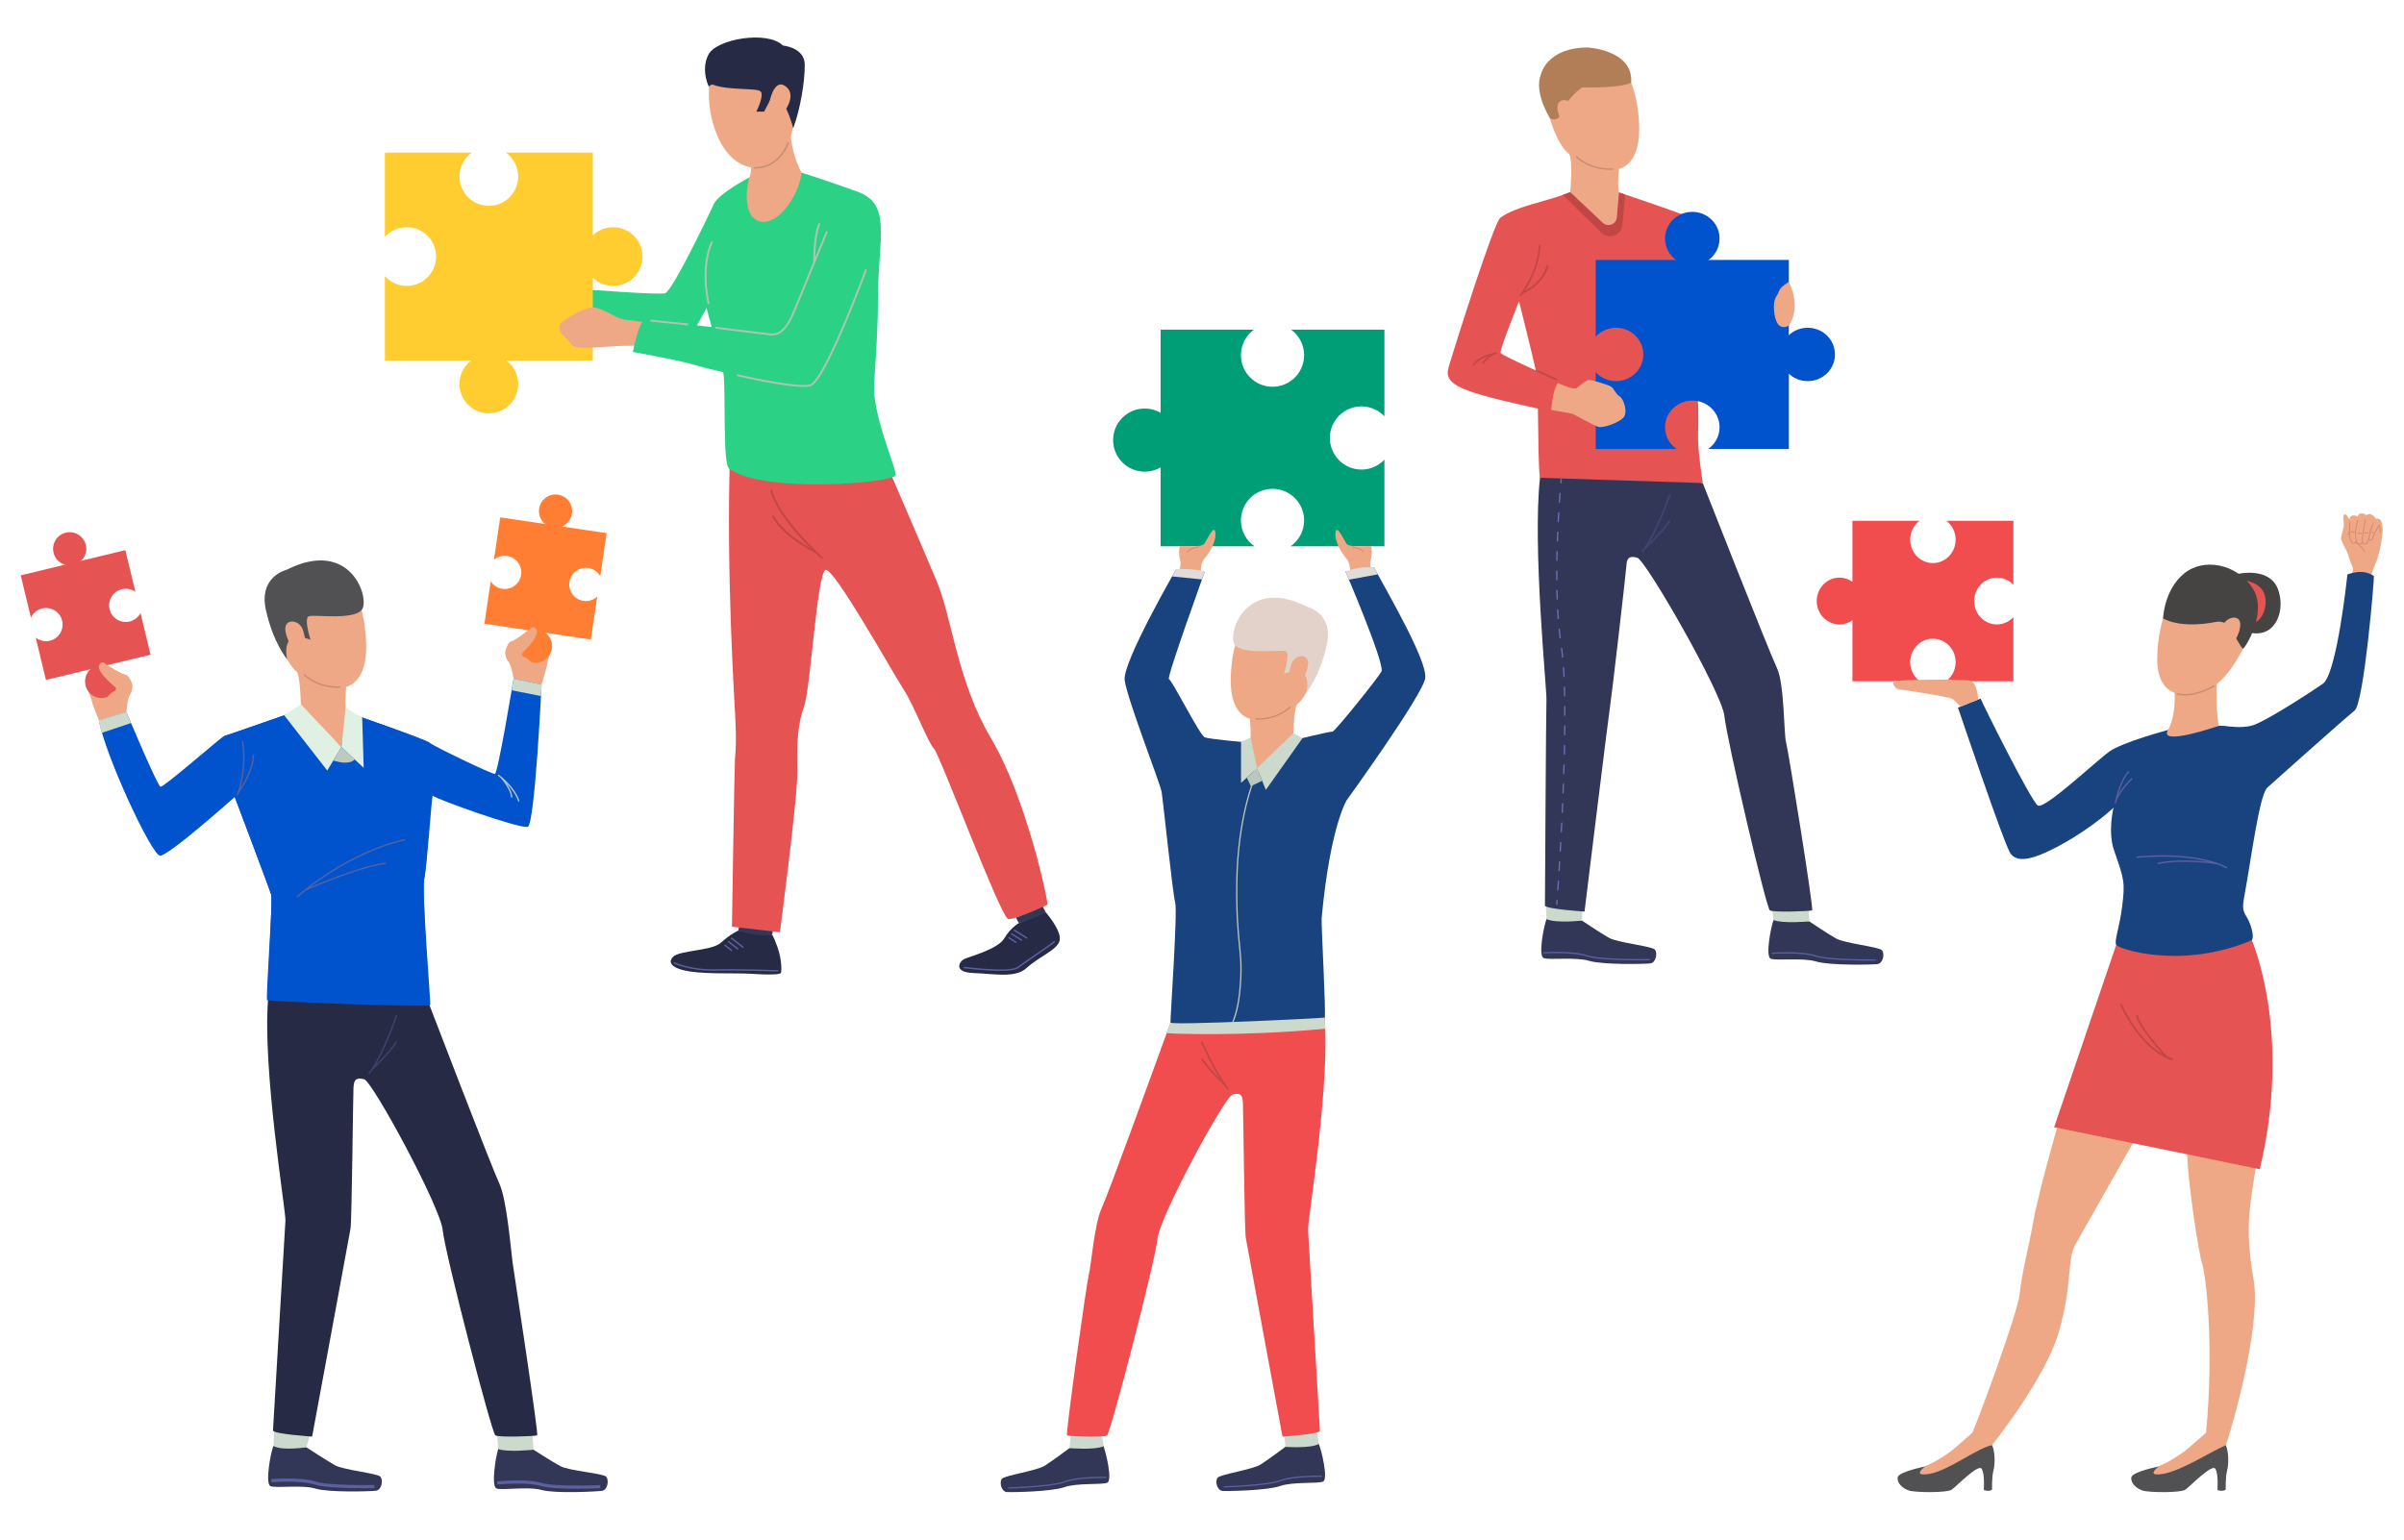 <svg xmlns="http://www.w3.org/2000/svg" xmlns:xlink="http://www.w3.org/1999/xlink" version="1.1" width="2873.425" height="1841.632" enable-background="new 0 0 2873.425 1841.632" xml:space="preserve" style=""><rect id="backgroundrect" width="100%" height="100%" x="0" y="0" fill="none" stroke="none"/>

<g class="currentLayer" style=""><title>Layer 1</title>
	
		
			<g id="svg_4" class="">
				<path fill="#272A45" d="M1217.848,1103.654c0,0-10.118,5.693-17.35,18.136c-7.808,13.429-43.074,22.21-48.432,25.085      c-5.759,3.089-12.439,15.694,11.289,16.501c23.72,0.802,49.903,6.415,63.241-5.646c17.158-15.516,40.239-22.991,40.239-35.459      c0-12.463-17.089-31.702-17.089-31.702L1217.848,1103.654z" id="svg_5"/>
			</g>
			<g id="svg_6" class="">
				<path fill="#272A45" d="M882.483,1112.589c0,0-9.602,4.342-20.746,14.474c-11.268,10.239-50.369,8.828-57.601,17.365      c0,0-9.969,9.005,10.705,15.055c20.683,6.046,64.351,3.567,81.92,4.744c6.017,0.405,34.623,2.188,36.47-0.839      c1.329-2.169,1.142-16.901-3.953-31.021c-4.418-12.222-6.284-14.773-6.284-14.773L882.483,1112.589z" id="svg_7"/>
			</g>
			<g id="svg_8" class="">
				<path fill="#323657" d="M1214.28,1097.131l3.567,6.523c0,0,23.616-6.686,31.898-13.086l-3.573-7.31L1214.28,1097.131z" id="svg_9"/>
			</g>
			<g id="svg_10" class="">
				<path fill="#323657" d="M884.313,1103.809l-1.83,8.78c0,0,18.897,7.936,40.512,5.004l1.308-8.291L884.313,1103.809z" id="svg_11"/>
			</g>
			<g id="svg_12" class="" fill-opacity="1" fill="#2bd184">
				<path fill="#2bd184" d="M853.165,244.169c0,0-49.076,104.434-58.342,106.52c-9.261,2.086-103.368-5.262-103.368-5.262      l-2.508,24.071c0,0,133.38,35.73,140.612,25.309c7.238-10.421,61.658-114.625,61.658-114.625S888.28,244.015,853.165,244.169z" id="svg_13"/>
			</g>
			<g id="svg_14" class="" fill-opacity="1" fill="#ffcd30">
				<path fill="#ffcd30" d="M549.197,459.107c0-19.386,15.713-35.101,35.1-35.101c19.384,0,35.095,15.714,35.095,35.101      c0,19.383-15.71,35.097-35.095,35.097C564.91,494.204,549.197,478.49,549.197,459.107z" id="svg_15"/>
			</g>
			<g id="svg_16" class="" fill-opacity="1" fill="#ffcd30">
				<path fill="#ffcd30" d="M697.738,306.737c0-19.382,15.716-35.097,35.098-35.097c19.384,0,35.1,15.715,35.1,35.097      c0,19.386-15.716,35.099-35.1,35.099C713.454,341.836,697.738,326.123,697.738,306.737z" id="svg_17"/>
			</g>
			<g id="svg_18" class="" fill-opacity="1" fill="#ffcd30">
				<path fill="#ffcd30" d="M486.168,271.64c19.382,0,35.095,15.715,35.095,35.097c0,19.386-15.713,35.099-35.095,35.099      c-10.393,0-19.728-4.518-26.154-11.695v100.875h248.559V182.459H604.692c8.896,6.367,14.7,16.781,14.7,28.554      c0,19.383-15.71,35.098-35.095,35.098c-19.387,0-35.1-15.715-35.1-35.098c0-11.773,5.803-22.188,14.702-28.554H460.015v100.874      C466.44,276.157,475.775,271.64,486.168,271.64z" id="svg_19"/>
			</g>
			<g id="svg_20" class="">
				<path fill="#EEA886" d="M785.375,388.101c0,0-24.974-5.014-36.518-5.548c-11.55-0.534-28.604-15.282-40.533-15.025      c-11.926,0.255-39.945,17.177-39.945,22.58c0,5.404,2.508,8.755,5.21,11.285c2.701,2.531,4.641,4.703,10.043,11.265      c5.403,6.561,45.532,0.893,61.741,0.893c16.211,0,32.811-0.506,32.811-0.506L785.375,388.101z" id="svg_21"/>
			</g>
			<g id="svg_22" class="">
				<path fill="#E55353" d="M1055.515,545.344c0,0,46.917,108.562,64.042,149.393c18.186,43.347,24.894,120.604,65.032,188.145      c42.766,71.956,69.036,197.697,67.301,198.858c-1.738,1.158-43.973,20.283-47.528,16.75      c-12.327-12.233-81.134-196.501-88.087-203.45c-6.945-6.945-23.761-51.442-35.696-69.855      c-13.904-21.456-84.052-147.262-93.891-143.79c-9.845,3.474-17.949,141.448-25.475,162.867      c-7.523,21.423-8.884,40.284-8.104,77.576c0.623,29.795-20.905,192.752-20.905,192.752l-57.343-6.561      c0,0,3.025-194.869,3.618-200.883c2.316-23.445,0.294-46.022,0.294-51.233c0-5.21-11.512-170.568-5.937-321.948      C878.403,382.583,1055.515,545.344,1055.515,545.344z" id="svg_23"/>
			</g>
			<g id="svg_24" class="">
				<path fill="#EEA886" d="M856.181,69.712c0,0-20.627,39.339,1.046,92.141c21.673,52.8,77.454,54.279,91.24-11.523      c13.795-65.803,1.133-91.498-24.084-98.197C899.163,45.435,869.575,45.281,856.181,69.712z" id="svg_25"/>
			</g>
			<g id="svg_26" class="" fill-opacity="1" fill="#2bd184">
				<path fill="#2bd184" d="M895.848,212.079c0,0-38.167,19.716-42.994,32.836c-4.825,13.123-18.421,78.709-11.858,108.813      c6.559,30.105,20.92,71.916,23.731,93.014c2.941,22.058-1.106,107.242,6.586,113.272      c39.365,30.876,198.542,17.368,199.121,8.104c0.578-9.261-19.909-52.735-25.119-93.783      c-2.091-16.456,4.015-56.154,4.234-122.657c0.214-65.436,16.547-107.51-23.882-122.223      c-37.63-13.697-67.588-23.086-67.588-23.086L895.848,212.079z" id="svg_27"/>
			</g>
			<g id="svg_28" class="" fill-opacity="1" fill="#2bd184">
				<path fill="#2bd184" d="M1045.643,296.873c0,0-64.454,159.395-77.573,164.027c-13.127,4.631-119.36-18.501-135.571-23.904      c-16.208-5.401-76.031-16.178-76.031-16.178s5.892-31.705,13.226-38.266c0,0,107.676,10.421,139.71,16.21      c32.034,5.788,32.805-11.577,50.176-51.717c17.365-40.137,32.8-81.435,34.736-84.135c1.928-2.701,15.435-28.562,40.136-14.665      C1059.15,262.139,1045.643,296.873,1045.643,296.873z" id="svg_29"/>
			</g>
			<g id="svg_30" class="">
				<path fill="#EEA886" d="M895.848,176.35c0,0,4.629,22.911,0,35.729c-4.632,12.817-7.947,51.074,15.194,53.078      c23.124,1.999,45.301-37.077,47.036-58.786c0,0-18.851-31.83-11.93-73.801C953.063,90.603,895.848,176.35,895.848,176.35z" id="svg_31"/>
			</g>
			<g id="svg_32" class="">
				<path fill="#B3C1B5" d="M923.208,401.11c-0.762,0-1.545-0.041-2.352-0.12c-8.421-0.85-65.438-7.989-66.014-8.062l0.288-2.301      c0.572,0.074,57.565,7.21,65.955,8.057c7.938,0.801,16.733-2.012,27.394-27.77c10.669-25.779,38.599-93.958,38.881-94.644      l2.138,0.876c-0.276,0.688-28.206,68.872-38.875,94.652c-5.038,12.174-10.103,20.279-15.479,24.785      C931.464,399.67,927.709,401.11,923.208,401.11z" id="svg_33"/>
			</g>
			<g id="svg_34" class="">
				<path fill="#B3C1B5" d="M960.833,462.647c-24.177,0-77.703-12.395-80.245-12.983l0.522-2.26      c0.694,0.163,69.611,16.125,86.708,12.365c13.898-3.056,52.59-100.648,66.325-137.997l2.177,0.801      c-0.128,0.336-12.579,34.135-27.017,67.971c-8.49,19.888-15.995,35.902-22.314,47.602      c-8.152,15.102-14.263,22.916-18.669,23.886C966.375,462.458,963.831,462.647,960.833,462.647z" id="svg_35"/>
			</g>
			<g id="svg_36" class="">
				<path fill="#B3C1B5" d="M972.074,313.802c-0.027-1.263-0.551-31.139,6.414-47.109l2.123,0.925      c-6.764,15.504-6.23,45.832-6.221,46.138L972.074,313.802z" id="svg_37"/>
			</g>
			<g id="svg_38" class="">
				<path fill="#C24646" d="M982.432,668.524c-2.138-1.874-52.43-46.286-61.842-82.326l2.239-0.587      c9.24,35.361,60.614,80.719,61.13,81.173L982.432,668.524z" id="svg_39"/>
			</g>
			<g id="svg_40" class="">
				<path fill="#C24646" d="M974.404,660.993c-1.533-0.731-37.71-18.163-51.727-43.66l2.028-1.114      c13.649,24.834,50.324,42.508,50.695,42.682L974.404,660.993z" id="svg_41"/>
			</g>
			<g id="svg_42" class="">
				<path fill="#C58C71" d="M902.454,201.529c-0.391,0-0.789-0.003-1.183-0.013l0.042-1.736      c12.677,0.323,23.245-4.566,31.453-14.531c6.159-7.477,8.593-15.169,8.62-15.248l1.658,0.516      c-0.098,0.325-2.539,8.046-8.896,15.787C928.397,193.305,918.271,201.529,902.454,201.529z" id="svg_43"/>
			</g>
			<g id="svg_44" class="">
				<path fill="#272A45" d="M920.148,120.367l-6.811,13.12h-9.293c0,0,10.103-19.988,4.84-24.326      c-5.267-4.333-38.292-0.642-57.492-8.184c0,0-3.591,0.941-3.692,2.667c-0.115,1.932-10.722-19.992-0.806-38.573      c9.907-18.585,70.432-28.947,88.957-10.614c0,0,26.015,2.211,26.062,22.962c0.053,20.753-5.251,52.778-13.75,75.801      c0,0-7.882-28.972-14.076-29.437C927.891,123.319,920.148,120.367,920.148,120.367z" id="svg_45"/>
			</g>
			<g id="svg_46" class="">
				<path fill="#EEA886" d="M920.148,120.367c0.964-5.016,7.321-28.187,20.446-15.787c13.119,12.401-7.603,37.451-13.756,37.789      C921.752,142.644,915.501,144.527,920.148,120.367z" id="svg_47"/>
			</g>
			<g id="svg_48" class="">
				<path fill="#B3C1B5" d="M845.938,363.889c-0.107-0.435-10.628-43.936,4.234-75.493l2.096,0.989      c-14.518,30.818-4.19,73.519-4.083,73.946L845.938,363.889z" id="svg_49"/>
			</g>
			<g id="svg_50" class="">
				<path fill="#5A619E" d="M930.02,1161.651c-0.45-0.017-45.144-1.595-75.357-1.011c-30.039,0.57-49.55-8.678-49.749-8.771      l0.756-1.564c0.187,0.09,19.399,9.172,48.961,8.597c30.261-0.581,75.001,0.997,75.452,1.014L930.02,1161.651z" id="svg_51"/>
			</g>
			<g id="svg_52" class="">
				<path fill="#5A619E" d="M1195.391,1160.838c-18.791,0-42.335-3.061-43.827-3.259l0.223-1.724      c0.554,0.073,55.324,7.203,64.386,0.175c4.202-3.257,12.902-9.21,21.312-14.969c9.952-6.811,21.226-14.528,22.545-16.151      l1.349,1.094c-1.382,1.697-9.575,7.363-22.913,16.488c-8.389,5.747-17.068,11.687-21.229,14.912      C1213.91,1159.983,1205.31,1160.838,1195.391,1160.838z" id="svg_53"/>
			</g>
			<g id="svg_54" class="">
				
					<rect x="871.778" y="1126.385" transform="matrix(0.783,0.622,-0.622,0.783,892.548,-303.436) " fill="#5A619E" width="18.608" height="1.737" id="svg_55"/>
			</g>
			<g id="svg_56" class="">
				
					<rect x="868.395" y="1129.387" transform="matrix(0.783,0.622,-0.622,0.783,893.36,-299.641) " fill="#5A619E" width="15.268" height="1.737" id="svg_57"/>
			</g>
			<g id="svg_58" class="">
				
					<rect x="864.913" y="1132.398" transform="matrix(0.783,0.622,-0.622,0.783,893.713,-295.578) " fill="#5A619E" width="11.255" height="1.739" id="svg_59"/>
			</g>
			<g id="svg_60" class="">
				<g id="svg_61">
					
						<rect x="1210.437" y="1115.765" transform="matrix(0.845,0.535,-0.535,0.845,786.501,-479.281) " fill="#5A619E" width="18.608" height="1.738" id="svg_62"/>
				</g>
				<g id="svg_63">
					
						<rect x="1207.408" y="1119.29" transform="matrix(0.845,0.535,-0.535,0.845,787.68,-476.225) " fill="#5A619E" width="15.264" height="1.738" id="svg_64"/>
				</g>
				<g id="svg_65">
					
						<rect x="1204.276" y="1122.871" transform="matrix(0.845,0.535,-0.535,0.845,788.874,-472.941) " fill="#5A619E" width="11.252" height="1.736" id="svg_66"/>
				</g>
			</g>
			<g id="svg_67" class="">
				<polygon fill="#B3C1B5" points="822.575,389.121 777.152,384.448 777.386,382.144 822.809,386.815     " id="svg_68"/>
			</g>
		
	
	
		
			<g id="svg_71" class="">
				<g id="svg_72">
					<path fill="#323657" d="M2162.311,1101.478c0,0,22.251,14.999,32.403,20.701c10.15,5.7,50.866,9.885,54.631,13.91       c3.771,4.024,1.454,15.873-5.398,16.635c-6.849,0.764-56.759,1.811-73.052-3.098c-16.28-4.908-47.683-0.618-54.38-3.362       c-6.691-2.742,0.275-38.636,3.496-46.58C2123.231,1091.74,2162.311,1101.478,2162.311,1101.478z" id="svg_73"/>
				</g>
			</g>
			<g id="svg_74" class="">
				<g id="svg_75">
					<path fill="#CBDACD" d="M2161.97,1086.46l0.646,15.224c0,0-31.454,2.867-42.767-1.594l-1.612-11.857L2161.97,1086.46z" id="svg_76"/>
				</g>
			</g>
			<g id="svg_77" class="">
				<g id="svg_78">
					<path fill="#323657" d="M1890.838,1100.669c0,0,22.254,14.993,32.409,20.689c10.156,5.7,50.866,9.877,54.637,13.9       c3.769,4.021,1.454,15.87-5.395,16.635c-6.853,0.765-56.765,1.825-73.052-3.079c-16.287-4.902-47.689-0.606-54.384-3.348       c-6.693-2.742,0.264-38.636,3.48-46.579C1851.755,1090.941,1890.838,1100.669,1890.838,1100.669z" id="svg_79"/>
				</g>
			</g>
			<g id="svg_80" class="">
				<g id="svg_81">
					<path fill="#CBDACD" d="M1891.509,1085.333l-0.671,15.336c0,0-31.418,3.595-42.304-1.781l-0.758-15.396L1891.509,1085.333z" id="svg_82"/>
				</g>
			</g>
			<g id="svg_83" class="">
				<g id="svg_84">
					<path fill="#5A619E" d="M1959.411,1148.271c7.047,0,11.913-0.091,12.575-0.105l-0.031-1.58       c-0.582,0.014-58.287,1.092-75.01-4.543c-17.018-5.734-51.349-3.636-52.803-3.545l0.108,1.576       c0.353-0.021,35.457-2.166,52.168,3.461C1908.663,1147.663,1941.258,1148.271,1959.411,1148.271z" id="svg_85"/>
				</g>
			</g>
			<g id="svg_86" class="">
				<g id="svg_87">
					<path fill="#323657" d="M2035.331,577.759c0,0,79.344,201.731,88.485,220.687c9.141,18.954,8.29,79.428,10.976,88.908       c2.691,9.478,33.335,200.077,31.185,201.133c-2.149,1.052-46.237,2.63-50.537,0c-4.303-2.635-51.643-205.042-54.331-232.419       c-2.688-27.381-94.057-186.692-104.274-189.326c-10.217-2.633-12.364,1.053-12.906,10.002       c-0.534,8.951-17.766,157.56-19.377,167.037c-1.614,9.479-30.619,246.146-30.619,246.146s-46.772-3.021-47.309-7.234       c0,0,1.278-235.556,1.81-246.283c0.545-10.725-16.89-183.755-7.724-264.969       C1845.912,525.328,2035.331,577.759,2035.331,577.759z" id="svg_88"/>
				</g>
			</g>
			<g id="svg_89" class="">
				<g id="svg_90">
					<path fill="#E55353" d="M1838.193,488.557c0,0,0,0,0,0.006c0.526,33.249,0.733,74.82,2.516,82.689l194.622,6.318       c0,0-6.546-39.747-5.674-60.497c1.974-46.688-4.569-76.081-4.569-76.081l11.676-115.517c0,0-3.063-57.916-10.593-62.79       c-6.218-4.026-64.437-23.658-84.55-30.381c-4.251-1.423-6.794-2.265-6.794-2.265l-54.333-1.555c0,0-4.888,1.797-12.35,4.529       c-22.86,8.383-55.032,13.533-74.778,27.19c-7.631,5.284-55.181,155.702-62.002,179.37       C1725.162,461.073,1748.755,468.886,1838.193,488.557z M1815.655,360.24c0,0,15.702,62.904,20.045,82.635       c-20.265-9.113-41.598-19.131-42.154-21.147C1792.472,417.866,1815.655,360.24,1815.655,360.24z" id="svg_91"/>
				</g>
			</g>
			<g id="svg_92" class="">
				<g id="svg_93">
					<path fill="#C24646" d="M1868.144,233.016l45.57,45.092c9.085,8.992,24.757,3.235,25.564-9.389l3.183-36.133       c-4.244-1.422-7.635-2.544-7.635-2.544l-54.333-1.555C1880.494,228.486,1875.606,230.283,1868.144,233.016z" id="svg_94"/>
				</g>
			</g>
			<g id="svg_95" class="">
				<g id="svg_96">
					<path fill="#5A619E" d="M2234.231,1148.605c4.405,0,7.294-0.04,7.786-0.048l-0.025-1.579       c-0.547,0.009-54.908,0.748-71.685-4.774c-17.051-5.616-51.36-3.283-52.82-3.182l0.114,1.579       c0.355-0.027,35.448-2.415,52.195,3.102C2183.121,1148.09,2218.419,1148.605,2234.231,1148.605z" id="svg_97"/>
				</g>
			</g>
			<g id="svg_98" class="">
				<g id="svg_99">
					<path fill="#EEA886" d="M1902.166,61.241c0,0,50.909-5.266,56.821,83.191c5.915,88.455-67.206,57.918-87.638,35.803       C1850.919,158.12,1818.996,57.03,1902.166,61.241z" id="svg_100"/>
				</g>
			</g>
			<g id="svg_101" class="">
				<g id="svg_102">
					<path fill="#EEA886" d="M1935.155,202.111c0,0-2.326,19.693,0,28.038l-2.639,30.023c-0.752,8.146-10.796,11.821-16.819,6.15       l-38.776-36.527c0,0,3.164-35.72-1.062-45.273C1871.622,174.97,1935.155,202.111,1935.155,202.111z" id="svg_103"/>
				</g>
			</g>
			<g id="svg_104" class="">
				<g id="svg_105">
					<path fill="#3F4470" d="M1963.59,660.55c16.593-20.44,33.344-68.807,33.511-69.292l-2.038-0.674       c-0.164,0.483-16.795,48.501-33.152,68.657L1963.59,660.55z" id="svg_106"/>
				</g>
			</g>
			<g id="svg_107" class="">
				<g id="svg_108">
					<path fill="#3F4470" d="M1967.033,655.883c0.195-0.176,19.514-17.591,29.948-33.054l-1.794-1.16       c-10.289,15.245-29.413,32.487-29.608,32.66L1967.033,655.883z" id="svg_109"/>
				</g>
			</g>
			<g id="svg_110" class="">
				<g id="svg_111">
					<path fill="#C58C71" d="M1924.062,203.054c2.543,0,4.052-0.179,4.114-0.185l-0.204-1.566       c-0.242,0.03-23.919,2.766-43.445-14.545l-1.086,1.169C1898.612,201.376,1916.232,203.054,1924.062,203.054z" id="svg_112"/>
				</g>
			</g>
			<g id="svg_113" class="" fill-opacity="1" fill="#0053cc">
				<g id="svg_114" fill="#0053cc">
					<ellipse fill="#0053cc" cx="2022.751" cy="285.218" rx="32.594" ry="31.922" id="svg_115"/>
				</g>
			</g>
			<g id="svg_116" class="" fill-opacity="1" fill="#0053cc">
				<g id="svg_117" fill="#0053cc">
					<path fill="#0053cc" d="M2128.107,423.798c0,17.632,14.595,31.919,32.595,31.919c18.002,0,32.593-14.287,32.593-31.919       c0-17.632-14.591-31.922-32.593-31.922C2142.702,391.875,2128.107,406.166,2128.107,423.798z" id="svg_118"/>
				</g>
			</g>
			<g id="svg_119" class="" fill-opacity="1" fill="#0053cc">
				<g id="svg_120" fill="#0053cc">
					<path fill="#0053cc" d="M1931.623,455.72c18,0,32.596-14.29,32.596-31.922c0-17.632-14.596-31.922-32.596-31.922       c-9.652,0-18.317,4.111-24.29,10.637v-91.747h230.837V536.83h-96.473c8.26-5.792,13.648-15.263,13.648-25.972       c0-17.629-14.592-31.922-32.593-31.922s-32.596,14.293-32.596,31.922c0,10.709,5.389,20.18,13.654,25.972h-96.479v-91.749       C1913.305,451.609,1921.97,455.72,1931.623,455.72z" id="svg_121"/>
				</g>
			</g>
			<g id="svg_122" class="">
				<g id="svg_123">
					<path fill="#EEA886" d="M1861.97,457.977c0,0,19.129,8.677,22.399,6.115c3.267-2.562,11.133-8.957,14.004-9.684       c2.874-0.727,23.86,5.504,27.327,7.864c3.465,2.363,5.197,8.556,10.225,11.696c5.026,3.14,10.245,19.554,4.361,25.597       s-24.015,12.447-29.836,10.835c-5.825-1.615-29.159-15.448-32.036-15.908c-2.887-0.464-24.314-4.363-24.314-4.363       S1855.736,466.551,1861.97,457.977z" id="svg_124"/>
				</g>
			</g>
			<g id="svg_125" class="">
				<g id="svg_126">
					<path fill="#EEA886" d="M2138.169,337.092c0,0-10.063,5.529-11.813,11.057c-1.751,5.527-3.493,4.65-5.377,11.759       c-1.881,7.107,0,24.745,5.648,29.223c5.643,4.475,11.542,0,11.542,0S2154.011,369.999,2138.169,337.092z" id="svg_127"/>
				</g>
			</g>
			<g id="svg_128" class="">
				<g id="svg_129">
					<g id="svg_130">
						<path fill="#686FB3" d="M1866.406,577.91c0.321-3.716,0.525-5.756,0.525-5.759l-1.605-0.148c0,0-0.204,2.045-0.52,5.776        L1866.406,577.91z" id="svg_131"/>
					</g>
				</g>
				<g id="svg_132">
					<g id="svg_133">
						<path fill="#686FB3" d="M1861.166,1064.596c0.231-3.426,0.491-7.309,0.768-11.591l1.611,0.101        c-0.278,4.283-0.535,8.167-0.768,11.594L1861.166,1064.596z M1862.668,1041.414c0.227-3.672,0.458-7.542,0.706-11.591        l1.611,0.094c-0.244,4.048-0.479,7.921-0.712,11.594L1862.668,1041.414z M1864.048,1018.232        c0.214-3.757,0.433-7.626,0.644-11.595l1.611,0.084c-0.216,3.972-0.43,7.842-0.646,11.599L1864.048,1018.232z         M1865.314,995.043c0.197-3.798,0.39-7.667,0.581-11.596l1.612,0.075c-0.192,3.933-0.39,7.801-0.582,11.599L1865.314,995.043z         M1866.456,971.85c0.173-3.824,0.346-7.695,0.52-11.6l1.605,0.066c-0.164,3.908-0.34,7.779-0.514,11.604L1866.456,971.85z         M1867.451,948.649c0.158-3.845,0.304-7.716,0.446-11.6l1.614,0.056c-0.142,3.889-0.293,7.76-0.445,11.606L1867.451,948.649z         M1868.298,925.435c0.124-3.867,0.242-7.738,0.359-11.611l1.611,0.044c-0.111,3.874-0.231,7.75-0.361,11.615L1868.298,925.435        z M1868.96,902.225c0.097-3.876,0.18-7.744,0.254-11.591l1.608,0.027c-0.071,3.854-0.151,7.723-0.247,11.601L1868.96,902.225z         M1869.406,879.026c0.05-3.948,0.097-7.854,0.124-11.607l1.608,0.012c-0.027,3.757-0.067,7.668-0.123,11.616L1869.406,879.026        z M1869.57,855.773c0-3.931-0.019-7.819-0.046-11.556l1.614-0.014c0.031,3.742,0.044,7.634,0.044,11.611L1869.57,855.773z         M1869.082,821.027l1.618-0.045c0.111,3.705,0.204,7.61,0.281,11.612l-1.611,0.027        C1869.292,828.628,1869.203,824.728,1869.082,821.027z M1867.987,797.874l1.611-0.104c0.241,3.657,0.464,7.56,0.655,11.604        l-1.617,0.069C1868.451,805.413,1868.234,801.52,1867.987,797.874z M1865.694,774.836l1.597-0.219        c0.504,3.497,0.959,7.386,1.367,11.561l-1.605,0.15C1866.647,782.177,1866.196,778.311,1865.694,774.836z M1862.737,751.778        l1.6-0.151c0.396,3.963,0.829,7.837,1.299,11.512l-1.593,0.197C1863.566,759.645,1863.126,755.756,1862.737,751.778z         M1861.007,728.6l1.605-0.082c0.214,3.938,0.465,7.831,0.739,11.563l-1.611,0.115        C1861.465,736.452,1861.221,732.553,1861.007,728.6z M1860.154,705.378l1.611-0.032c0.087,3.934,0.198,7.833,0.334,11.589        l-1.614,0.058C1860.352,713.228,1860.241,709.319,1860.154,705.378z M1859.958,686.34c0-1.401,0.007-2.796,0.013-4.187        l1.612,0.006c-0.007,1.391-0.007,2.783-0.007,4.181c0,2.463,0.007,4.935,0.025,7.413l-1.612,0.011        C1859.971,691.284,1859.958,688.806,1859.958,686.34z M1860.083,670.546c0.056-3.804,0.136-7.709,0.235-11.611l1.615,0.04        c-0.103,3.896-0.18,7.798-0.235,11.597L1860.083,670.546z M1860.658,647.326c0.133-3.83,0.282-7.733,0.452-11.603l1.611,0.066        c-0.164,3.866-0.318,7.765-0.448,11.589L1860.658,647.326z M1861.657,624.121c0.195-3.844,0.412-7.745,0.641-11.596        l1.608,0.094c-0.226,3.845-0.441,7.742-0.64,11.582L1861.657,624.121z M1863.034,600.938c0.267-3.908,0.541-7.81,0.829-11.588        l1.608,0.118c-0.284,3.775-0.565,7.668-0.832,11.573L1863.034,600.938z" id="svg_134"/>
					</g>
				</g>
				<g id="svg_135">
					<g id="svg_136">
						<path fill="#686FB3" d="M1861.571,1081.85c0,0,0.154-2.033,0.421-5.777l-1.612-0.109c-0.266,3.74-0.414,5.769-0.414,5.771        L1861.571,1081.85z" id="svg_137"/>
					</g>
				</g>
			</g>
			<g id="svg_138" class="">
				<path fill="#C24646" d="M1817.817,354.379c0.22-0.272,22.084-27.666,23.517-60.948l-2.021-0.082      c-1.404,32.647-22.863,59.533-23.077,59.803L1817.817,354.379z" id="svg_139"/>
			</g>
			<g id="svg_140" class="">
				<g id="svg_141">
					<path fill="#C24646" d="M1820.26,350.81c0.235-0.079,23.538-7.989,30.777-33.386l-2.073-0.566       c-6.936,24.333-29.161,31.88-29.388,31.956L1820.26,350.81z" id="svg_142"/>
				</g>
			</g>
			<g id="svg_143" class="">
				<g id="svg_144">
					<polygon fill="#C24646" points="1860.572,455.05 1861.465,453.131 1837.745,442.638 1836.857,444.559      " id="svg_145"/>
				</g>
			</g>
			<g id="svg_146" class="">
				<path fill="#C24646" d="M1761.683,437.329c7.712-11.332,27.318-14.022,27.516-14.046l-0.266-1.963      c-0.842,0.11-20.708,2.833-28.93,14.911L1761.683,437.329z" id="svg_147"/>
			</g>
			<g id="svg_148" class="">
				<path fill="#C24646" d="M1773.933,435.125c1.228-6.271,13.289-11.873,13.413-11.93l-0.854-1.791      c-0.535,0.246-13.123,6.089-14.549,13.345L1773.933,435.125z" id="svg_149"/>
			</g>
			<g id="svg_150" class="">
				<g id="svg_151">
					<path fill="#B17E58" d="M1897.668,56.806c0,0,54.942,2.77,52.022,42.104c0,0-9.727,6.515-58.652,5.636       c0,0-17.71,12.217-23.117,27.92c-5.407,15.705-15.442,8.752-15.442,8.752s-19.328-30.704-10.722-52.117       C1841.757,89.101,1848.569,56.806,1897.668,56.806z" id="svg_152"/>
				</g>
			</g>
			<g id="svg_153" class="">
				<g id="svg_154">
					<path fill="#EEA886" d="M1882.64,129.31c-4.306-12.35-24.012-14.104-20.788,2.743c3.229,16.849,15.415,26.327,20.788,23.87       C1888.02,153.466,1885.777,138.315,1882.64,129.31z" id="svg_155"/>
				</g>
			</g>
		
	
	
		
			<g id="svg_158" class="">
				<path fill="#323657" d="M1278.509,1731.263c0,0-20.449,15.353-29.822,21.257c-9.375,5.901-47.716,11.538-51.12,15.574      c-3.404,4.035-0.738,15.385,5.773,15.854c6.509,0.473,53.76-0.472,68.969-5.847c15.206-5.378,45.079-2.464,51.302-5.375      c6.223-2.912-1.801-37.306-5.167-44.853C1315.083,1720.327,1278.509,1731.263,1278.509,1731.263z" id="svg_159"/>
			</g>
			<g id="svg_160" class="">
				<path fill="#5A619E" d="M1205.002,1779.85l-0.04-1.525c0.517-0.013,51.962-1.426,67.606-7.415      c15.907-6.093,48.457-5.185,49.835-5.141l-0.047,1.526c-0.335-0.011-33.623-0.943-49.242,5.039      C1257.229,1778.419,1207.127,1779.795,1205.002,1779.85z" id="svg_161"/>
			</g>
			<g id="svg_162" class="">
				<path fill="#323657" d="M1536.377,1729.9c0,0-20.448,15.355-29.823,21.258c-9.375,5.906-47.715,11.541-51.118,15.574      s-0.738,15.387,5.77,15.855c6.513,0.47,53.764-0.472,68.972-5.851c15.209-5.376,45.08-2.462,51.303-5.374      s-1.802-37.303-5.167-44.852C1572.948,1718.967,1536.377,1729.9,1536.377,1729.9z" id="svg_163"/>
			</g>
			<g id="svg_164" class="">
				<path fill="#CBDACD" d="M1280.162,1714.383l-1.918,17.078c0,0,30.239,2.543,40.759-2.207l-1.689-12.51L1280.162,1714.383z" id="svg_165"/>
			</g>
			<g id="svg_166" class="">
				<path fill="#CBDACD" d="M1535.123,1715.117l1.255,14.783c0,0,29.856,2.236,39.936-3.389l-2.487-16.114L1535.123,1715.117z" id="svg_167"/>
			</g>
			<g id="svg_168" class="">
				<path fill="#5A619E" d="M1462.869,1778.489l-0.04-1.526c0.519-0.015,51.965-1.424,67.608-7.417      c15.905-6.091,48.455-5.179,49.833-5.138l-0.046,1.523c-0.334-0.008-33.621-0.939-49.241,5.043      C1515.095,1777.059,1464.994,1778.434,1462.869,1778.489z" id="svg_169"/>
			</g>
			<g id="svg_170" class="" fill-opacity="1" fill="#f14d4e">
				<path fill="#f14d4e" d="M1563.454,1470.171c0.502,10.366,14.251,240.543,14.251,240.543c-0.518,4.076-44.793,6.983-44.793,6.983      s-42.398-228.875-43.919-238.032c-1.537-9.156-2.896-152.701-3.413-161.356c-0.5-8.655-2.538-12.215-12.21-9.659      c-9.674,2.539-87.355,146.251-89.911,172.714c-2.539,26.464-56.163,232.408-60.225,234.946c-4.076,2.539-45.81,1.019-47.851,0      c-2.035-1.018,23.616-183.79,26.157-192.945c2.539-9.172,6.614-60.58,15.27-78.892c7.34-15.536,61.377-164.251,77.623-209.103      c2.922-8.048,4.622-12.744,4.622-12.744s180.583-50.804,184.247-6.099c0.355,4.283,0.606,8.785,0.784,13.482      C1587.156,1314.159,1562.964,1460.349,1563.454,1470.171z" id="svg_171"/>
			</g>
			<g id="svg_172" class="">
				<path fill="#CBDACD" d="M1584.085,1230.01c-105.062,9.732-184.249,5.656-189.653,5.36c2.922-8.048,4.622-12.744,4.622-12.744      l184.247-6.099C1583.657,1220.811,1583.908,1225.313,1584.085,1230.01z" id="svg_173"/>
			</g>
			<g id="svg_174" class="" fill-opacity="1" fill="#009e76">
				<path fill="#009e76" d="M1627.312,561.411c-20.852,0-37.753-16.902-37.753-37.752c0-20.854,16.901-37.755,37.753-37.755      c10.815,0,20.564,4.548,27.448,11.835V394.165h-111.53c9.412,6.864,15.528,17.974,15.528,30.514      c0,20.854-16.903,37.754-37.755,37.754s-37.752-16.9-37.752-37.754c0-12.541,6.116-23.65,15.526-30.514h-111.529v258.99h112.14      c-9.756-6.828-16.137-18.146-16.137-30.956c0-20.85,16.9-37.753,37.752-37.753s37.755,16.904,37.755,37.753      c0,12.81-6.382,24.128-16.136,30.956h112.138V549.579C1647.876,556.866,1638.127,561.411,1627.312,561.411z" id="svg_175"/>
			</g>
			<g id="svg_176" class="">
				<path fill="#EEA886" d="M1613.656,689.115c0,0,1.646-14.043-3.953-20.678c-5.596-6.635-14.672-20.292-13.438-31.467      c1.232-11.17,9.507,7.633,13.138,13.061c3.627,5.429,27.646,1.907,29.082,3.124c1.436,1.214,1.758,10.179-0.083,16.581      c-1.843,6.402,1.48,12.907,1.48,12.907S1638.701,689.974,1613.656,689.115z" id="svg_177"/>
			</g>
			<g id="svg_178" class="">
				<path fill="#C58C71" d="M1629.719,660.362c-2.563-4.081-13.543-6.022-13.652-6.045l0.174-1.002      c0.469,0.081,11.537,2.041,14.339,6.507L1629.719,660.362z" id="svg_179"/>
			</g>
			<g id="svg_180" class="">
				<path fill="#EEA886" d="M1435.339,689.115c0,0-1.647-14.043,3.951-20.678c5.596-6.635,14.673-20.292,13.439-31.467      c-1.232-11.17-9.507,7.633-13.138,13.061c-3.628,5.429-27.722,1.907-29.156,3.124c-1.437,1.214-1.686,10.179,0.155,16.581      c1.843,6.402-1.48,12.907-1.48,12.907S1410.293,689.974,1435.339,689.115z" id="svg_181"/>
			</g>
			<g id="svg_182" class="">
				<path fill="#C58C71" d="M1419.458,660.862l-0.958-0.35c1.991-5.442,13.77-7.131,14.271-7.199l0.139,1.006      C1432.792,654.336,1421.238,655.994,1419.458,660.862z" id="svg_183"/>
			</g>
			<g id="svg_184" class="" fill-opacity="1" fill="#009e76">
				<circle fill="#009e76" cx="1368.231" cy="526.203" r="37.753" id="svg_185"/>
			</g>
			<g id="svg_186" class="" fill-opacity="1" fill="#19437f">
				<path fill="#19437f" d="M1642.196,678.331c18.319,33.59,63.277,111.123,61.411,131.987      c-1.69,18.908-93.746,146.156-93.746,146.156s-19.749,30.45-30.122,140.956c-0.694,7.378,5.6,118.076,3.563,119.095      s-183.739,9.664-184.247,6.102c-0.509-3.563,8.659-132.32,5.604-143.519c-3.052-11.197-14.741-124.229-16.206-132.251      c-2.09-11.423-40.734-109.714-44.163-133.483c-3.053-21.174,61.695-133.006,61.695-133.006l33.987,3.395      c0,0-46.313,127.829-42.752,128.338c3.564,0.509,36.713,67.024,42.752,69.471c5.43,2.202,53.918,6.501,53.918,6.501l51.75-2.876      c0,0,44.473-10.919,47.017-10.41c2.547,0.509,58.296-68.883,58.819-72.55c1.917-13.463-43.21-118.814-43.21-118.814      L1642.196,678.331z" id="svg_187"/>
			</g>
			<g id="svg_188" class="">
				<path fill="#EEA886" d="M1525.124,723.351c0,0-48.193-5.089-53.791,80.414c-5.599,85.505,63.618,55.986,82.958,34.608      C1573.629,817,1603.854,719.281,1525.124,723.351z" id="svg_189"/>
			</g>
			<g id="svg_190" class="">
				<path fill="#E2D2CA" d="M1561.31,828.061c0,0,6.362-20.055-9.235-28.199l-17.294,5.502c0,0,8.142-24.841,1.697-26.876      c-6.447-2.037-49.763,4.675-60.169-6.994c-10.406-11.669,11.632-83.939,86.286-45.938c0,0,31.71,7.441,23.227,45.782      S1561.31,828.061,1561.31,828.061z" id="svg_191"/>
			</g>
			<g id="svg_192" class="">
				<path fill="#EEA886" d="M1543.602,793.821c4.072-11.94,22.733-13.636,19.68,2.648c-3.054,16.289-14.591,25.447-19.68,23.074      C1538.513,817.169,1540.634,802.525,1543.602,793.821z" id="svg_193"/>
			</g>
			<g id="svg_194" class="">
				<path fill="#EEA886" d="M1493.891,859.52c0,0,2.201,20.483,0,28.552l5.52,40.302l46.229-43.178c0,0,0.379-33.443,4.388-42.677      C1554.037,833.285,1493.891,859.52,1493.891,859.52z" id="svg_195"/>
			</g>
			<g id="svg_196" class="">
				<path fill="#C24646" d="M1466.972,1302.659c-15.68-19.725-31.534-56.588-31.694-56.956l1.873-0.803      c0.156,0.368,15.905,36.982,31.415,56.493L1466.972,1302.659z" id="svg_197"/>
			</g>
			<g id="svg_198" class="">
				<path fill="#C24646" d="M1463.715,1298.147c-0.183-0.168-18.47-17.005-28.351-31.948l1.698-1.123      c9.742,14.733,27.847,31.402,28.029,31.571L1463.715,1298.147z" id="svg_199"/>
			</g>
			<g id="svg_200" class="">
				<path fill="#C58C71" d="M1504.391,860.43c-2.405,0-3.836-0.172-3.893-0.179l0.194-1.511c0.223,0.026,22.639,2.674,41.123-14.061      l1.026,1.132C1528.483,858.811,1511.802,860.43,1504.391,860.43z" id="svg_201"/>
			</g>
			<g id="svg_202" class="">
				<path fill="#E0DCDA" d="M1436.713,692.8l-35.757-3.615l5.028-8.817c0,0,24.997-0.848,33.987,3.395L1436.713,692.8z" id="svg_203"/>
			</g>
			<g id="svg_204" class="">
				<path fill="#E0DCDA" d="M1608.265,683.421c0,0,13.826-6.532,33.931-5.091l4.608,8.381l-34.454,6.36L1608.265,683.421z" id="svg_205"/>
			</g>
			<g id="svg_206" class="">
				<polygon fill="#CBDACD" points="1545.861,876.803 1502.572,918.471 1513.002,944.44 1556.9,882.473     " id="svg_207"/>
			</g>
			<g id="svg_208" class="">
				<polygon fill="#CBDACD" points="1494.749,881.793 1502.572,918.471 1483.367,936.075 1483.367,887.096     " id="svg_209"/>
			</g>
			<g id="svg_210" class="">
				<polygon fill="#B9C7BD" points="1508.631,933.554 1495.101,939.987 1490.258,929.763 1502.572,918.471     " id="svg_211"/>
			</g>
			<g id="svg_212" class="">
				<path fill="#B9C7BD" d="M1474.38,1221.924l-1.633,0.063c0.048-0.099,5.881-12.599,8.2-35.123      c2.774-26.96,1.492-39.8-0.284-57.573c-1.604-16.076-3.604-36.079-3.114-74.007c1.01-78.308,21.069-124.951,21.271-125.415      l1.398,0.616c-0.2,0.458-20.138,46.849-21.142,124.819c-0.486,37.841,1.508,57.797,3.107,73.834      c1.784,17.862,3.073,30.77,0.282,57.88C1480.114,1209.867,1474.578,1221.527,1474.38,1221.924z" id="svg_213"/>
			</g>
		
	
	
		
			<g id="svg_216" class="">
				<path fill="#454442" d="M2675.68,686.032c0,0,36.386-8.173,46.749,17.536c9.582,23.778-0.506,57.632-30.529,53.41      C2661.877,752.753,2675.68,686.032,2675.68,686.032z" id="svg_217"/>
			</g>
			<g id="svg_218" class="">
				<path fill="#EEA886" d="M2530.892,1127.521c0,0-35.426,127.107-46.762,145.661s-48.011,153.927-53.344,184.849      c-5.335,30.923-14.671,65.966-16.672,88.645c-1.998,22.673-54.649,165.8-61.317,176.792c-6.666,10.995,16.82,10.604,28.155,4.42      c0,0,64.107-79.558,80.11-135.905c16.004-56.349,9.731-85.853,19.067-103.028c9.333-17.184,114.586-200.083,120.586-216.575      c6.003-16.493,11.439,68.144,13.438,108.689c2.004,40.542,14.006,118.192,18.009,129.873      c4.003,11.684,14.721,94.951,4.657,202.05c-1.569,16.661,21.484,20.202,23.563,15.084      c4.258-10.492,43.259-140.819,33.257-198.543c-10.006-57.719-5.467-82.496,1.866-128.538      c7.336-46.04,31.281-154.846-0.627-266.731C2662.98,1022.379,2530.892,1127.521,2530.892,1127.521z" id="svg_219"/>
			</g>
			<g id="svg_220" class="">
				<path fill="#E55353" d="M2691.509,1124.166c0,0,48.762,110.265,9.494,273.834c0,0-182.767-37.665-245.765-50.314l74.187-217.919      L2691.509,1124.166z" id="svg_221"/>
			</g>
			<g id="svg_222" class="">
				<g id="svg_223">
					<path fill="#EEA886" d="M2807.632,696.039c0,0,6.372-14.197,4.314-18.269c-2.061-4.074-4.678-12.315-5.933-16.34       c-1.255-4.023-7.957-13.788-7.945-18.31c0-1.849,3.854-12.95,3.516-16.725c-0.346-3.78-1.828-11.379,0.957-11.47       c2.788-0.084,5.69,6.396,5.69,6.396s-0.127-3.454,2.258-4.418c4.651-1.874,6.973,0.709,6.973,0.709s1.821-3.513,3.951-3.71       c4.69-0.44,6.885,2.133,6.885,2.133s3.318-2.305,5.33-1.27c5.945,3.056,5.669,5.213,5.669,5.213s5.249-0.512,6.648,2.629       c1.4,3.142,1.382,6.071,1.912,8.81c0.519,2.738-1.719,27.83-9.121,44.062c-7.408,16.229-7.621,32.423-7.621,32.423       L2807.632,696.039z" id="svg_224"/>
				</g>
			</g>
			<g id="svg_225" class="">
				<g id="svg_226">
					<path fill="#D48673" d="M2814.062,650.037c-0.945,0.275-1.905,0.078-2.77-0.571c-2.369-1.78-3.257-8.95-3.354-9.765v-0.067       l0.167-16.037l1.049,0.013l-0.167,16c0.242,2.105,1.239,7.716,2.927,8.985c0.909,0.686,1.728,0.511,2.258,0.246       c0.854-0.435,1.394-1.307,1.406-1.743l1.048,0.031c-0.027,0.949-0.902,2.127-1.987,2.679       C2814.438,649.905,2814.253,649.98,2814.062,650.037z" id="svg_227"/>
				</g>
			</g>
			<g id="svg_228" class="">
				<g id="svg_229">
					<path fill="#D48673" d="M2821.496,650.931c-0.352,0.105-0.703,0.146-1.003,0.155c-1.591,0.041-3.061-0.811-3.688-1.67       c-1.105-1.527-1.941-10.086-1.993-12.182c-0.069-2.648,2.633-15.194,2.754-15.726l1.021,0.238       c-0.036,0.128-2.791,12.943-2.736,15.46c0.085,2.967,1.024,10.505,1.791,11.562c0.46,0.632,1.643,1.27,2.821,1.238       c1.009-0.027,1.846-0.517,2.454-1.458l0.866,0.603C2823.101,650.205,2822.262,650.708,2821.496,650.931z" id="svg_230"/>
				</g>
			</g>
			<g id="svg_231" class="">
				<g id="svg_232">
					<path fill="#D48673" d="M2827.574,650.852c-0.657,0.191-1.418,0.191-2.294-0.087c-3.127-0.995-2.258-6.439-1.682-10.04       c0.143-0.896,0.27-1.664,0.27-2.07c0.024-2.03,2.903-17.078,3.024-17.715l1.027,0.209c-1.033,5.38-2.985,15.97-2.997,17.516       c-0.006,0.488-0.133,1.26-0.288,2.234c-0.448,2.837-1.297,8.118,0.951,8.833c2.828,0.899,4.143-1.967,5.148-5.196       c0.861-2.782,1.5-9.056,1.507-9.118l0.039-0.147l3.663-9.417l0.979,0.405l-3.646,9.349c-0.082,0.759-0.691,6.508-1.54,9.257       C2831.201,646.578,2830.101,650.115,2827.574,650.852z" id="svg_233"/>
				</g>
			</g>
			<g id="svg_234" class="">
				<g id="svg_235">
					<path fill="#D48673" d="M2833.904,646.377c-0.8,0.234-1.369,0.028-1.715-0.188c-1.003-0.635-1.239-2.039-1.258-2.198       l1.037-0.159l-0.519,0.078l0.519-0.078c0.042,0.293,0.266,1.123,0.772,1.436c0.254,0.166,0.575,0.175,0.97,0.044       c1.651-0.57,3.421-5.39,3.696-7.193c0.249-1.679,5.33-9.489,5.912-10.373l0.466-0.713l0.41,0.742       c0.084,0.128,1.764,3.172,1.566,9.487l-1.049-0.036c0.134-4.139-0.594-6.809-1.055-8.064c-2.13,3.307-5.063,8.125-5.221,9.128       c-0.252,1.661-2.061,7.241-4.394,8.046C2833.992,646.349,2833.949,646.366,2833.904,646.377z" id="svg_236"/>
				</g>
			</g>
			<g id="svg_237" class="">
				<g id="svg_238">
					<path fill="#D48673" d="M2826.156,660.228c-3.094-6.116-10.757-11.427-10.833-11.48l0.579-0.899       c0.327,0.222,7.966,5.524,11.193,11.879L2826.156,660.228z" id="svg_239"/>
				</g>
			</g>
			<g id="svg_240" class="">
				<g id="svg_241">
					<path fill="#D48673" d="M2806.671,639.975l-0.818-0.681c0.589-0.743,2.119-2.97,2.131-4.328l1.048,0.009       C2809.011,636.99,2806.769,639.856,2806.671,639.975z" id="svg_242"/>
				</g>
			</g>
			<g id="svg_243" class="">
				<g id="svg_244">
					<polygon fill="#D48673" points="2814.317,637.068 2809.85,636.112 2810.066,635.055 2814.535,636.009      " id="svg_245"/>
				</g>
			</g>
			<g id="svg_246" class="">
				<g id="svg_247">
					<polygon fill="#D48673" points="2823.12,638.317 2817.111,638.181 2817.135,637.099 2823.137,637.237      " id="svg_248"/>
				</g>
			</g>
			<g id="svg_249" class="">
				<g id="svg_250">
					<polygon fill="#D48673" points="2830.95,637.972 2826.022,637.56 2826.104,636.484 2831.035,636.895      " id="svg_251"/>
				</g>
			</g>
			<g id="svg_252" class="">
				<g id="svg_253">
					<polygon fill="#D48673" points="2837.107,637.619 2833.506,636.734 2833.755,635.685 2837.349,636.568      " id="svg_254"/>
				</g>
			</g>
			<g id="svg_255" class="" fill-opacity="1" fill="#19437f">
				<path fill="#19437f" d="M2591.329,872.817c0,0-54.097,14.34-70.097,25.789c-16.006,11.458-77.445,69.573-85.447,64.531      c-8.004-5.038-65.786-121.055-68.454-127.925l-27.005,10.866c0,0,55.799,165.472,62.912,174.637      c7.112,9.159,21.433,10.687,60.553-10.845c39.121-21.531,62.461-44.209,62.461-44.209s-7.286,28.633,0.806,51.685      c11.921,33.983,13.199,37.573,9.345,67.507c-3.234,25.125-9.595,40.335-6.977,44.915c2.613,4.581,77.193,30.162,162.097-5.571      c0,0,3.402-3.162-1.488-17.821c-4.891-14.66-11.532-13.013-7.823-32.821c8.175-43.674,18.184-123.2,27.947-131.947      c4.5-4.031,88.639-79.309,104.211-92.023c11.339-9.259,23.862-160.447,23.063-160.903c-1.327-0.75-11.454-9.176-31.642-1.873      c0,0-12.438,119.21-29.446,130.796c-28.306,19.27-71.877,46.429-84.367,49.837c-12.369,3.371-26.356,1.326-33.913,0.404      C2650.508,866.932,2591.329,872.817,2591.329,872.817z" id="svg_256"/>
			</g>
			<g id="svg_257" class="" fill-opacity="1" fill="#f14d4e">
				<path fill="#f14d4e" d="M2386.813,746.603c-15,0-27.158-12.527-27.158-27.981c0-15.457,12.158-27.987,27.158-27.987      c7.775,0,14.79,3.373,19.74,8.773v-76.774h-80.22c6.77,5.088,11.168,13.323,11.168,22.623c0,15.453-12.157,27.983-27.155,27.983      c-14.995,0-27.152-12.53-27.152-27.983c0-9.299,4.397-17.534,11.165-22.623h-80.219v191.974h80.66      c-7.02-5.062-11.606-13.449-11.606-22.946c0-15.454,12.157-27.979,27.152-27.979c14.998,0,27.155,12.525,27.155,27.979      c0,9.497-4.588,17.884-11.605,22.946h80.657v-76.775C2401.603,743.233,2394.588,746.603,2386.813,746.603z" id="svg_258"/>
			</g>
			<g id="svg_259" class="" fill-opacity="1" fill="#f14d4e">
				<path fill="#f14d4e" d="M2225.788,718.621c0,15.455-12.159,27.981-27.156,27.981c-14.998,0-27.154-12.527-27.154-27.981      c0-15.457,12.156-27.987,27.154-27.987C2213.628,690.634,2225.788,703.164,2225.788,718.621z" id="svg_260"/>
			</g>
			<g id="svg_261" class="">
				<path fill="#515154" d="M2300.991,1753.4c0,0-31.618,6.196-32.736,12.96c-1.118,6.767,5.866,13.387,13.548,15.832      c7.682,2.446,45.526,2.882,51.113-1.149c5.587-4.029,31.566-30.799,35.615-25.041c4.05,5.755,2.654,25.617,2.654,25.617      s6.982,2.304,9.914-0.721c0,0-0.559-14.681,1.676-23.027c2.233-8.352,1.536-23.891-1.676-29.796      C2377.887,1722.177,2300.991,1753.4,2300.991,1753.4z" id="svg_262"/>
			</g>
			<g id="svg_263" class="">
				<path fill="#EEA886" d="M2598.398,814.961c0,0,4.895,37.629-7.069,57.856c-11.95,20.228,60.601-4.951,60.601-4.951      s-6.139-37.797,0-64.949C2658.063,775.764,2598.398,814.961,2598.398,814.961z" id="svg_264"/>
			</g>
			<g id="svg_265" class="">
				<path fill="#EEA886" d="M2602.79,700.297c0,0-24.6,35.433-24.306,88.267c0.3,52.836,43.568,45.815,66.686,32.375      c23.117-13.437,50.68-66.582,50.974-94.68C2696.446,698.161,2641.018,647.154,2602.79,700.297z" id="svg_266"/>
			</g>
			<g id="svg_267" class="">
				<path fill="#C24646" d="M2596.853,1267.929c-20.724-6.481-36.729-24.383-46.506-38.26      c-10.56-14.984-16.342-28.648-16.399-28.785l1.942-0.865c0.058,0.131,5.764,13.61,16.195,28.407      c9.585,13.59,25.238,31.115,45.38,37.41L2596.853,1267.929z" id="svg_268"/>
			</g>
			<g id="svg_269" class="">
				<path fill="#C24646" d="M2589.062,1264.806c-1.278-1.338-31.435-32.995-36.193-50.78l2.042-0.579      c4.611,17.239,35.352,49.503,35.661,49.826L2589.062,1264.806z" id="svg_270"/>
			</g>
			<g id="svg_271" class="">
				<path fill="#5A619E" d="M2529.183,960.998l-1.564-0.297c0.186-1.055,4.693-26.037,16.279-38.894l1.163,1.115      C2533.798,935.423,2529.227,960.739,2529.183,960.998z" id="svg_272"/>
			</g>
			<g id="svg_273" class="">
				<path fill="#5A619E" d="M2530.288,955.755l-1.384-0.806c0.084-0.155,8.85-16.038,19.072-24.741l1.009,1.262      C2538.995,939.979,2530.371,955.596,2530.288,955.755z" id="svg_274"/>
			</g>
			<g id="svg_275" class="">
				<path fill="#5A619E" d="M2661.49,1038.32c-40.435-20.498-106.842-12.601-107.506-12.521l-0.188-1.627      c0.668-0.084,67.541-8.036,108.4,12.677L2661.49,1038.32z" id="svg_276"/>
			</g>
			<g id="svg_277" class="">
				<path fill="#5A619E" d="M2649.53,1033.26c-0.406-0.061-40.698-6.408-70.437-0.006l-0.327-1.604      c30.028-6.461,70.6-0.072,71.009-0.007L2649.53,1033.26z" id="svg_278"/>
			</g>
			<g id="svg_279" class="">
				<path fill="#C58C71" d="M2611.898,831.57c-6.604,0-10.233-1.491-10.552-1.627l0.615-1.511l-0.309,0.754l0.309-0.755      c0.164,0.07,16.46,6.678,44.359-9.158l0.767,1.437C2631.6,829.5,2619.685,831.57,2611.898,831.57z" id="svg_280"/>
			</g>
			<g id="svg_281" class="">
				<path fill="#EEA886" d="M2364.477,836.357c0,0-0.877-20.26-9.605-22.51c-8.729-2.247-89.037-1.116-91.221,0.76      c-2.179,1.874,0.671,9.481,7.945,9.984c7.272,0.5,57.455,8.744,61.092,10.62c3.638,1.872,10.726,9.625,10.726,9.625      L2364.477,836.357z" id="svg_282"/>
			</g>
			<g id="svg_283" class="">
				<path fill="#EEA886" d="M2357.537,1712.991c0,0-19.258,17.195-25.031,21.63c-14.817,11.385-31.515,18.779-31.515,18.779      s-17.121,12.699,5.518,8.766c22.636-3.936,57.127-30.986,74.444-34.278v-0.282L2357.537,1712.991z" id="svg_284"/>
			</g>
			<g id="svg_285" class="">
				<path fill="#515154" d="M2580.272,1753.4c0,0-31.615,6.196-32.735,12.96c-1.115,6.767,5.866,13.387,13.549,15.832      c7.681,2.446,45.527,2.882,51.112-1.149c5.588-4.029,31.568-30.799,35.613-25.041c4.049,5.755,2.658,25.617,2.658,25.617      s6.976,2.304,9.914-0.721c0,0-0.561-14.681,1.676-23.027c2.233-8.352,1.537-23.891-1.676-29.796      C2657.174,1722.177,2580.272,1753.4,2580.272,1753.4z" id="svg_286"/>
			</g>
			<g id="svg_287" class="">
				<path fill="#EEA886" d="M2640.251,1709.977c0,0-22.688,20.21-28.463,24.645c-14.82,11.385-31.517,18.779-31.517,18.779      s-17.12,12.699,5.518,8.766c22.639-3.936,59.798-28.393,74.594-34.091l-0.224-0.738L2640.251,1709.977z" id="svg_288"/>
			</g>
			<g id="svg_289" class="">
				<path fill="#E55353" d="M2685.483,694.418c0,0,21.399,3.248,22.486,22.642c1.095,19.395-11.245,26.703-11.245,26.703      L2685.483,694.418z" id="svg_290"/>
			</g>
			<g id="svg_291" class="">
				<path fill="#454442" d="M2585.471,739.334c0,0,19.042,13.043,64.501,4.05c0,0,10.636-1.874,16.405,8.247      c5.775,10.118,12.693,23.798,14.693,23.89c1.994,0.095,30.356-44.129,11.085-72.795c-19.27-28.67-58.365-36.352-82-16.679      C2586.514,705.724,2585.471,739.334,2585.471,739.334z" id="svg_292"/>
			</g>
			<g id="svg_293" class="">
				<path fill="#EEA886" d="M2657.248,747.978c2.909-10.027,19.908-14.336,20.453-1.971c0.546,12.37-10.914,29.515-17.453,29.515      C2653.699,775.522,2654.096,758.82,2657.248,747.978z" id="svg_294"/>
			</g>
		
	
	
		
			<g id="svg_297" class="">
				<path fill="#323657" d="M637.399,1733.135c0,0,22.434,14.489,32.633,19.948c10.203,5.459,50.56,8.504,54.403,12.457      c3.844,3.95,1.903,15.973-4.844,16.941s-56.04,3.469-72.281-1.013c-16.239-4.479-47.144,0.761-53.84-1.813      c-6.697-2.577-0.874-38.998,2.075-47.108C598.495,1724.438,637.399,1733.135,637.399,1733.135z" id="svg_298"/>
			</g>
			<g id="svg_299" class="">
				<path fill="#323657" d="M366.145,1730.434c0,0,24.25,15.835,34.333,21.505c10.084,5.67,50.373,9.558,54.129,13.593      c3.761,4.029,1.568,16.008-5.198,16.836c-6.764,0.826-56.101,2.298-72.242-2.521c-16.141-4.823-47.148-0.232-53.794-2.943      c-6.64-2.715-0.052-39.006,3.063-47.051C329.557,1721.805,366.145,1730.434,366.145,1730.434z" id="svg_300"/>
			</g>
			<g id="svg_301" class="">
				<path fill="#5A619E" d="M689.965,1779.992c14.405,0,26.594-0.529,27.641-0.575l-0.167-3.764      c-0.54,0.027-54.051,2.338-70.611-2.693c-17.228-5.238-51.276-1.872-52.719-1.723l0.379,3.749      c0.349-0.034,34.741-3.439,51.245,1.578C654.818,1779.327,673.787,1779.992,689.965,1779.992z" id="svg_302"/>
			</g>
			<g id="svg_303" class="">
				<path fill="#5A619E" d="M433.797,1779.401c7.63,0,13.01-0.121,13.689-0.136l-0.086-3.767c-0.54,0.011-54.089,1.204-70.542-4.173      c-17.111-5.597-51.221-2.943-52.668-2.826l0.3,3.754c0.346-0.026,34.807-2.708,51.199,2.65      C387.537,1778.78,416.472,1779.401,433.797,1779.401z" id="svg_304"/>
			</g>
			<g id="svg_305" class="">
				<path fill="#CBDACD" d="M636.481,1715.981l1.226,17.353c0,0-30.855,3.388-42.162-0.786l-1.249-16.566H636.481z" id="svg_306"/>
			</g>
			<g id="svg_307" class="">
				<path fill="#CBDACD" d="M370.769,1714.935l-4.624,15.499c0,0-28.638,4.409-39.167-1.463l0.673-17.693L370.769,1714.935z" id="svg_308"/>
			</g>
			<g id="svg_309" class="">
				<path fill="#272A45" d="M512.865,1200.602c0,0,74.893,195.29,83.927,214.424c9.034,19.136,13.843,79.58,15.853,94.167      c1.356,9.838,31.507,205.929,29.38,206.99c-2.125,1.061-45.711,2.656-49.963,0c-4.255-2.659-60.249-217.73-62.907-245.373      c-2.656-27.636-83.795-177.721-93.895-180.377c-10.095-2.659-12.222,1.063-12.755,10.099      c-0.531,9.035-1.958,158.939-3.554,168.508c-1.594,9.567-45.876,248.596-45.876,248.596s-46.245-3.049-46.774-7.3      c0,0,14.348-240.387,14.88-251.216c0.533-10.826-27.644-180.434-20.725-264.895      C324.279,1147.548,512.865,1200.602,512.865,1200.602z" id="svg_310"/>
			</g>
			<g id="svg_311" class="">
				<path fill="#EEA886" d="M654.252,792.32c0,0,4.25-16.403,4.076-18.176c-0.179-1.77-13.644,16.833-13.644,16.833L654.252,792.32z      " id="svg_312"/>
			</g>
			<g id="svg_313" class="">
				<path fill="#EEA886" d="M607.833,790.975c0.716,0.718,1.455,2.385,2.159,4.481c2.083,6.181,3.865,16.074,3.865,16.074      l33.487,6.908c0,0,9.21-28.525,6.378-27.463c-2.149,0.802-18.216-2.136-26.042-5.008c-0.018-0.004-0.037-0.014-0.049-0.02      c-0.3-0.11-0.589-0.22-0.858-0.331c-0.012-0.006-0.023-0.006-0.032-0.009c-0.692-0.275-1.298-0.554-1.792-0.826      c-0.925-0.503-1.476-0.982-1.523-1.424c-0.04-0.344,0.088-0.775,0.355-1.29c0.333-0.655,0.89-1.436,1.603-2.316      c0.006,0,0.006-0.006,0.006-0.006c2.492-3.084,6.894-7.402,10.477-11.851c0.016-0.015,0.034-0.034,0.047-0.055      c2.084-2.595,3.893-5.231,4.876-7.693c0.462-1.152,0.735-2.215,0.87-3.184c0.244-1.753,0.006-3.199-0.521-4.322      c-0.112-0.232-0.232-0.45-0.367-0.658c-0.012-0.021-0.021-0.037-0.035-0.062c-1.602-2.396-4.679-2.775-6.325-0.838      c-2.841,3.335-19.317,15.092-22.856,15.798c-3.546,0.704-4.965,4.786-6.737,9.388      C603.051,780.877,604.995,788.143,607.833,790.975z" id="svg_314"/>
			</g>
			<g id="svg_315" class="" fill-opacity="1" fill="#ff7e33">
				<path fill="#ff7e33" d="M600.365,704.008c10.841,1.609,20.933-5.877,22.544-16.717c1.61-10.841-5.875-20.933-16.712-22.542      c-5.928-0.878-11.629,0.962-15.844,4.581l7.54-50.771l127.236,18.895l-7.643,51.453c-2.922-5.076-8.044-8.825-14.292-9.75      c-10.841-1.611-20.933,5.872-22.544,16.715c-1.61,10.837,5.871,20.93,16.715,22.543c6.244,0.926,12.237-1.169,16.507-5.178      l-7.642,51.45L578.996,745.79l7.542-50.77C589.521,699.704,594.436,703.126,600.365,704.008z" id="svg_316"/>
			</g>
			<g id="svg_317" class="" fill-opacity="1" fill="#ff7e33">
				<circle fill="#ff7e33" cx="640.052" cy="772.476" r="19.843" id="svg_318"/>
			</g>
			<g id="svg_319" class="" fill-opacity="1" fill="#0053cc">
				<path fill="#0053cc" d="M118.337,861.259c6.909,40.927,62.858,161.284,72.956,161.816c10.098,0.533,89.295-70.16,89.295-70.16      s41.46,109.493,43.586,116.934s-5.848,123.313-3.718,124.376c2.121,1.063,191.878,10.102,192.409,6.377      c0.531-3.719-9.035-138.193-5.848-149.886c3.192-11.695,6.913-103.117,10.103-99.397c3.187,3.722,105.239,40.398,113.743,37.204      c8.507-3.188,16.479-170.085,16.479-170.085l-33.487-6.908c0,0-18.606,113.214-22.324,113.744      c-3.724,0.534-72.819-32.954-78.136-37.208c-5.313-4.251-99.566-36.859-99.566-36.859l-54.043-3.004      c0,0-89.296,31.36-91.955,31.894c-2.659,0.531-72.282,61.655-76.009,60.59c-3.714-1.06-40.743-89.284-40.743-89.284      L118.337,861.259z" id="svg_320"/>
			</g>
			<g id="svg_321" class="" fill-opacity="1" fill="#0053cc">
				<path fill="#0053cc" d="M324.175,1069.849c2.126,7.44-6.943,125.102-4.816,126.166c2.126,1.061,194.384,9.201,194.915,5.483      c0.534-3.721-10.442-139.09-7.255-150.782c3.192-11.695,8.823-96.3,10.103-99.397c0,0,3.187-50.494-3.724-63.253      c-5.313-4.251-99.566-36.859-99.566-36.859l-54.043-3.004c0,0-89.296,31.36-91.955,31.894c0,0,12.225,35.612,12.757,72.819      C280.588,952.915,322.048,1062.408,324.175,1069.849z" id="svg_322"/>
			</g>
			<g id="svg_323" class="">
				<path fill="#EEA886" d="M381.215,679.179c0,0,50.326-5.315,56.176,83.978c5.843,89.299-66.439,58.473-86.641,36.146      C330.551,776.979,298.988,674.926,381.215,679.179z" id="svg_324"/>
			</g>
			<g id="svg_325" class="">
				<path fill="#515154" d="M343.416,788.533c0,0-6.64-20.945,9.648-29.449l18.06,5.75c0,0-8.503-25.945-1.772-28.074      c6.738-2.125,51.972,4.887,62.839-7.299c10.868-12.191-12.146-87.668-90.113-47.977c0,0-33.118,7.769-24.256,47.815      C326.681,769.334,343.416,788.533,343.416,788.533z" id="svg_326"/>
			</g>
			<g id="svg_327" class="">
				<path fill="#EEA886" d="M361.913,752.771c-4.253-12.466-23.742-14.241-20.547,2.77c3.182,17.01,15.235,26.577,20.547,24.097      C367.228,777.156,365.013,761.862,361.913,752.771z" id="svg_328"/>
			</g>
			<g id="svg_329" class="">
				<path fill="#EEA886" d="M413.83,821.388c0,0-2.298,21.392,0,29.816l-5.764,42.089l-48.28-45.091c0,0-0.398-34.926-4.581-44.573      C351.014,793.989,413.83,821.388,413.83,821.388z" id="svg_330"/>
			</g>
			<g id="svg_331" class="">
				<polygon fill="#E0F0E3" points="408.066,893.293 391.142,921.286 339.716,855.24 359.64,842.104     " id="svg_332"/>
			</g>
			<g id="svg_333" class="">
				<polygon fill="#E0F0E3" points="408.066,893.293 434.726,918.101 432.927,857.872 413.059,846.357     " id="svg_334"/>
			</g>
			<g id="svg_335" class="">
				<path fill="#BDCBBF" d="M423.842,907.972c0,0-4.84,7.799-25.47,1.361l9.694-16.04L423.842,907.972z" id="svg_336"/>
			</g>
			<g id="svg_337" class="" fill-opacity="1" fill="#ff7e33">
				<circle fill="#ff7e33" cx="664.029" cy="611.058" r="19.843" id="svg_338"/>
			</g>
			<g id="svg_339" class="">
				<path fill="#EEA886" d="M607.833,790.975c0.716,0.718,1.455,2.385,2.159,4.481l30.061,2.605c0,0-6.53-9.478-12.373-12.095      c-0.018-0.004-0.037-0.014-0.049-0.02c-1.048-0.459-1.794-0.56-2.682-1.166c-1.271-0.834-1.429-1.827-1.168-2.714      c0.345-1.19,1.445-2.182,1.603-2.316c0.006,0,0.006-0.006,0.006-0.006c0.009-0.005,0.018-0.011,0.018-0.011      c4.651-4.662,8.023-8.569,10.459-11.84c0.016-0.015,0.034-0.034,0.047-0.055c3.743-5.024,5.251-8.522,5.747-10.876      c0.4-1.887,0.343-3.349-0.924-5.042c-1.602-2.396-4.679-2.775-6.325-0.838c-2.841,3.335-19.317,15.092-22.856,15.798      c-3.546,0.704-4.965,4.786-6.737,9.388C603.051,780.877,604.995,788.143,607.833,790.975z" id="svg_340"/>
			</g>
			<g id="svg_341" class="">
				<path fill="#EEA886" d="M109.243,836.498c0,0-5.804-16.597-5.78-18.378c0.018-1.784,15.079,15.551,15.079,15.551      L109.243,836.498z" id="svg_342"/>
			</g>
			<g id="svg_343" class="">
				<path fill="#EEA886" d="M155.253,830.393c-0.655,0.777-1.239,2.506-1.753,4.657c-1.524,6.34-2.42,16.353-2.42,16.353      l-32.742,9.856c0,0-11.704-27.593-8.788-26.784c2.209,0.606,17.95-3.751,25.486-7.307c0.025-0.006,0.037-0.015,0.049-0.021      c0.291-0.135,0.566-0.272,0.827-0.407c0.006-0.006,0.018-0.006,0.03-0.016c0.667-0.337,1.249-0.661,1.713-0.978      c0.878-0.584,1.386-1.109,1.393-1.553c0.003-0.349-0.159-0.767-0.468-1.255c-0.392-0.625-1.019-1.353-1.805-2.167      c-0.006,0-0.006-0.006-0.006-0.006c-2.76-2.849-7.527-6.756-11.49-10.866c-0.018-0.018-0.037-0.037-0.055-0.058      c-2.301-2.396-4.336-4.863-5.532-7.228c-0.566-1.104-0.936-2.141-1.15-3.094c-0.407-1.726-0.297-3.185,0.131-4.348      c0.089-0.245,0.193-0.471,0.306-0.69c0.012-0.023,0.021-0.042,0.034-0.061c1.38-2.532,4.413-3.187,6.224-1.397      c3.121,3.066,20.578,13.311,24.17,13.7c3.592,0.39,5.367,4.323,7.537,8.761C159.118,819.913,157.823,827.318,155.253,830.393z" id="svg_344"/>
			</g>
			<g id="svg_345" class="">
				<path fill="#E55353" d="M154.962,743.104c-10.658,2.568-21.376-3.99-23.941-14.642c-2.57-10.655,3.987-21.374,14.642-23.944      c5.826-1.401,11.667-0.07,16.19,3.158l-12.029-49.899L24.773,687.906l12.188,50.572c2.454-5.318,7.23-9.507,13.366-10.985      c10.658-2.565,21.377,3.991,23.944,14.646c2.564,10.654-3.987,21.371-14.645,23.941c-6.142,1.478-12.295-0.078-16.903-3.692      l12.188,50.57l125.042-30.131l-12.02-49.9C165.378,737.86,160.782,741.7,154.962,743.104z" id="svg_346"/>
			</g>
			<g id="svg_347" class="">
				<path fill="#E55353" d="M140.804,810.182c2.567,10.655-3.99,21.374-14.639,23.941c-10.655,2.567-21.374-3.99-23.941-14.642      c-2.57-10.654,3.984-21.374,14.642-23.941C127.521,792.973,138.239,799.53,140.804,810.182z" id="svg_348"/>
			</g>
			<g id="svg_349" class="">
				<path fill="#E55353" d="M102.582,651.532c2.567,10.658-3.993,21.375-14.648,23.941c-10.648,2.569-21.374-3.987-23.941-14.642      c-2.564-10.655,3.993-21.374,14.642-23.938C89.295,634.323,100.008,640.879,102.582,651.532z" id="svg_350"/>
			</g>
			<g id="svg_351" class="">
				<path fill="#EEA886" d="M155.253,830.393c-0.655,0.777-1.239,2.506-1.753,4.657l-29.712,5.268c0,0,5.661-10.023,11.249-13.15      c0.025-0.006,0.037-0.015,0.049-0.021c0.279-0.155,0.554-0.291,0.827-0.407c0.006-0.006,0.018-0.006,0.03-0.016      c0.731-0.309,1.292-0.635,1.713-0.978c1.185-0.944,1.258-1.951,0.924-2.808c-0.459-1.157-1.637-2.044-1.805-2.167      c-0.006,0-0.006-0.006-0.006-0.006c-0.019-0.003-0.019-0.008-0.019-0.008c-5.049-4.228-8.757-7.821-11.472-10.858      c-0.018-0.018-0.037-0.037-0.055-0.058c-4.173-4.67-5.982-8.018-6.683-10.322c-0.927-2.994,0.037-4.241,0.131-4.348      c0.006-0.012,0.012-0.012,0.012-0.012c0.095-0.232,0.193-0.456,0.294-0.678c0.012-0.023,0.021-0.042,0.034-0.061      c1.38-2.532,4.413-3.187,6.224-1.397c3.121,3.066,20.578,13.311,24.17,13.7c3.592,0.39,5.367,4.323,7.537,8.761      C159.118,819.913,157.823,827.318,155.253,830.393z" id="svg_352"/>
			</g>
			<g id="svg_353" class="">
				<polygon fill="#CBDACD" points="646.636,832.25 611.557,825.289 613.856,811.53 647.343,818.438     " id="svg_354"/>
			</g>
			<g id="svg_355" class="">
				<path fill="#CBDACD" d="M156.636,864.518l-34.73,11.6c0,0-4.097-12.033-3.568-14.859l32.742-9.856L156.636,864.518z" id="svg_356"/>
			</g>
			<g id="svg_357" class="">
				<path fill="#5A619E" d="M284.242,951.368c0.123-0.286,12.252-29.069,6.435-65.287l-1.573,0.254      c5.74,35.743-6.199,64.121-6.322,64.401L284.242,951.368z" id="svg_358"/>
			</g>
			<g id="svg_359" class="">
				<path fill="#5A619E" d="M285.545,947.798c0.759-1.041,18.696-25.71,17.984-45.239l-1.588,0.058      c0.688,18.98-17.5,43.987-17.68,44.237L285.545,947.798z" id="svg_360"/>
			</g>
			<g id="svg_361" class="">
				<path fill="#5A619E" d="M355.524,1073.105c33.28-29.032,66.545-46.083,88.583-55.271c23.868-9.954,40.046-13.078,40.207-13.112      l-0.295-1.563c-0.164,0.03-16.505,3.186-40.523,13.201c-22.151,9.237-55.578,26.373-89.017,55.547L355.524,1073.105z" id="svg_362"/>
			</g>
			<g id="svg_363" class="">
				<path fill="#5A619E" d="M365.444,1064.758c0.621-0.275,62.454-27.668,95.963-31.856l-0.199-1.582      c-33.744,4.221-95.789,31.704-96.413,31.982L365.444,1064.758z" id="svg_364"/>
			</g>
			<g id="svg_365" class="">
				<path fill="#BAC7BB" d="M619.444,958.461l1.527-0.468c-5.361-17.414-24.27-31.36-25.074-31.947l-0.938,1.288      C595.152,927.477,614.243,941.559,619.444,958.461z" id="svg_366"/>
			</g>
			<g id="svg_367" class="">
				<path fill="#BAC7BB" d="M612.354,953.636c0.186-9.763-12.032-23.834-12.554-24.428l-1.195,1.05      c0.123,0.141,12.329,14.199,12.153,23.351L612.354,953.636z" id="svg_368"/>
			</g>
			<g id="svg_369" class="">
				<path fill="#3F4470" d="M441.735,1284.017c16.375-20.6,32.921-69.382,33.084-69.872l-1.512-0.508      c-0.164,0.487-16.62,49.009-32.821,69.389L441.735,1284.017z" id="svg_370"/>
			</g>
			<g id="svg_371" class="">
				<path fill="#3F4470" d="M445.164,1279.273c0.191-0.175,19.267-17.736,29.567-33.317l-1.331-0.878      c-10.189,15.416-29.123,32.846-29.311,33.021L445.164,1279.273z" id="svg_372"/>
			</g>
			<g id="svg_373" class="">
				<path fill="#C58C71" d="M402.865,822.336c2.509,0,4.005-0.178,4.063-0.184l-0.202-1.582c-0.232,0.033-23.641,2.793-42.95-14.682      l-1.071,1.181C377.708,820.647,395.123,822.336,402.865,822.336z" id="svg_374"/>
			</g>
		
	
</g></svg>